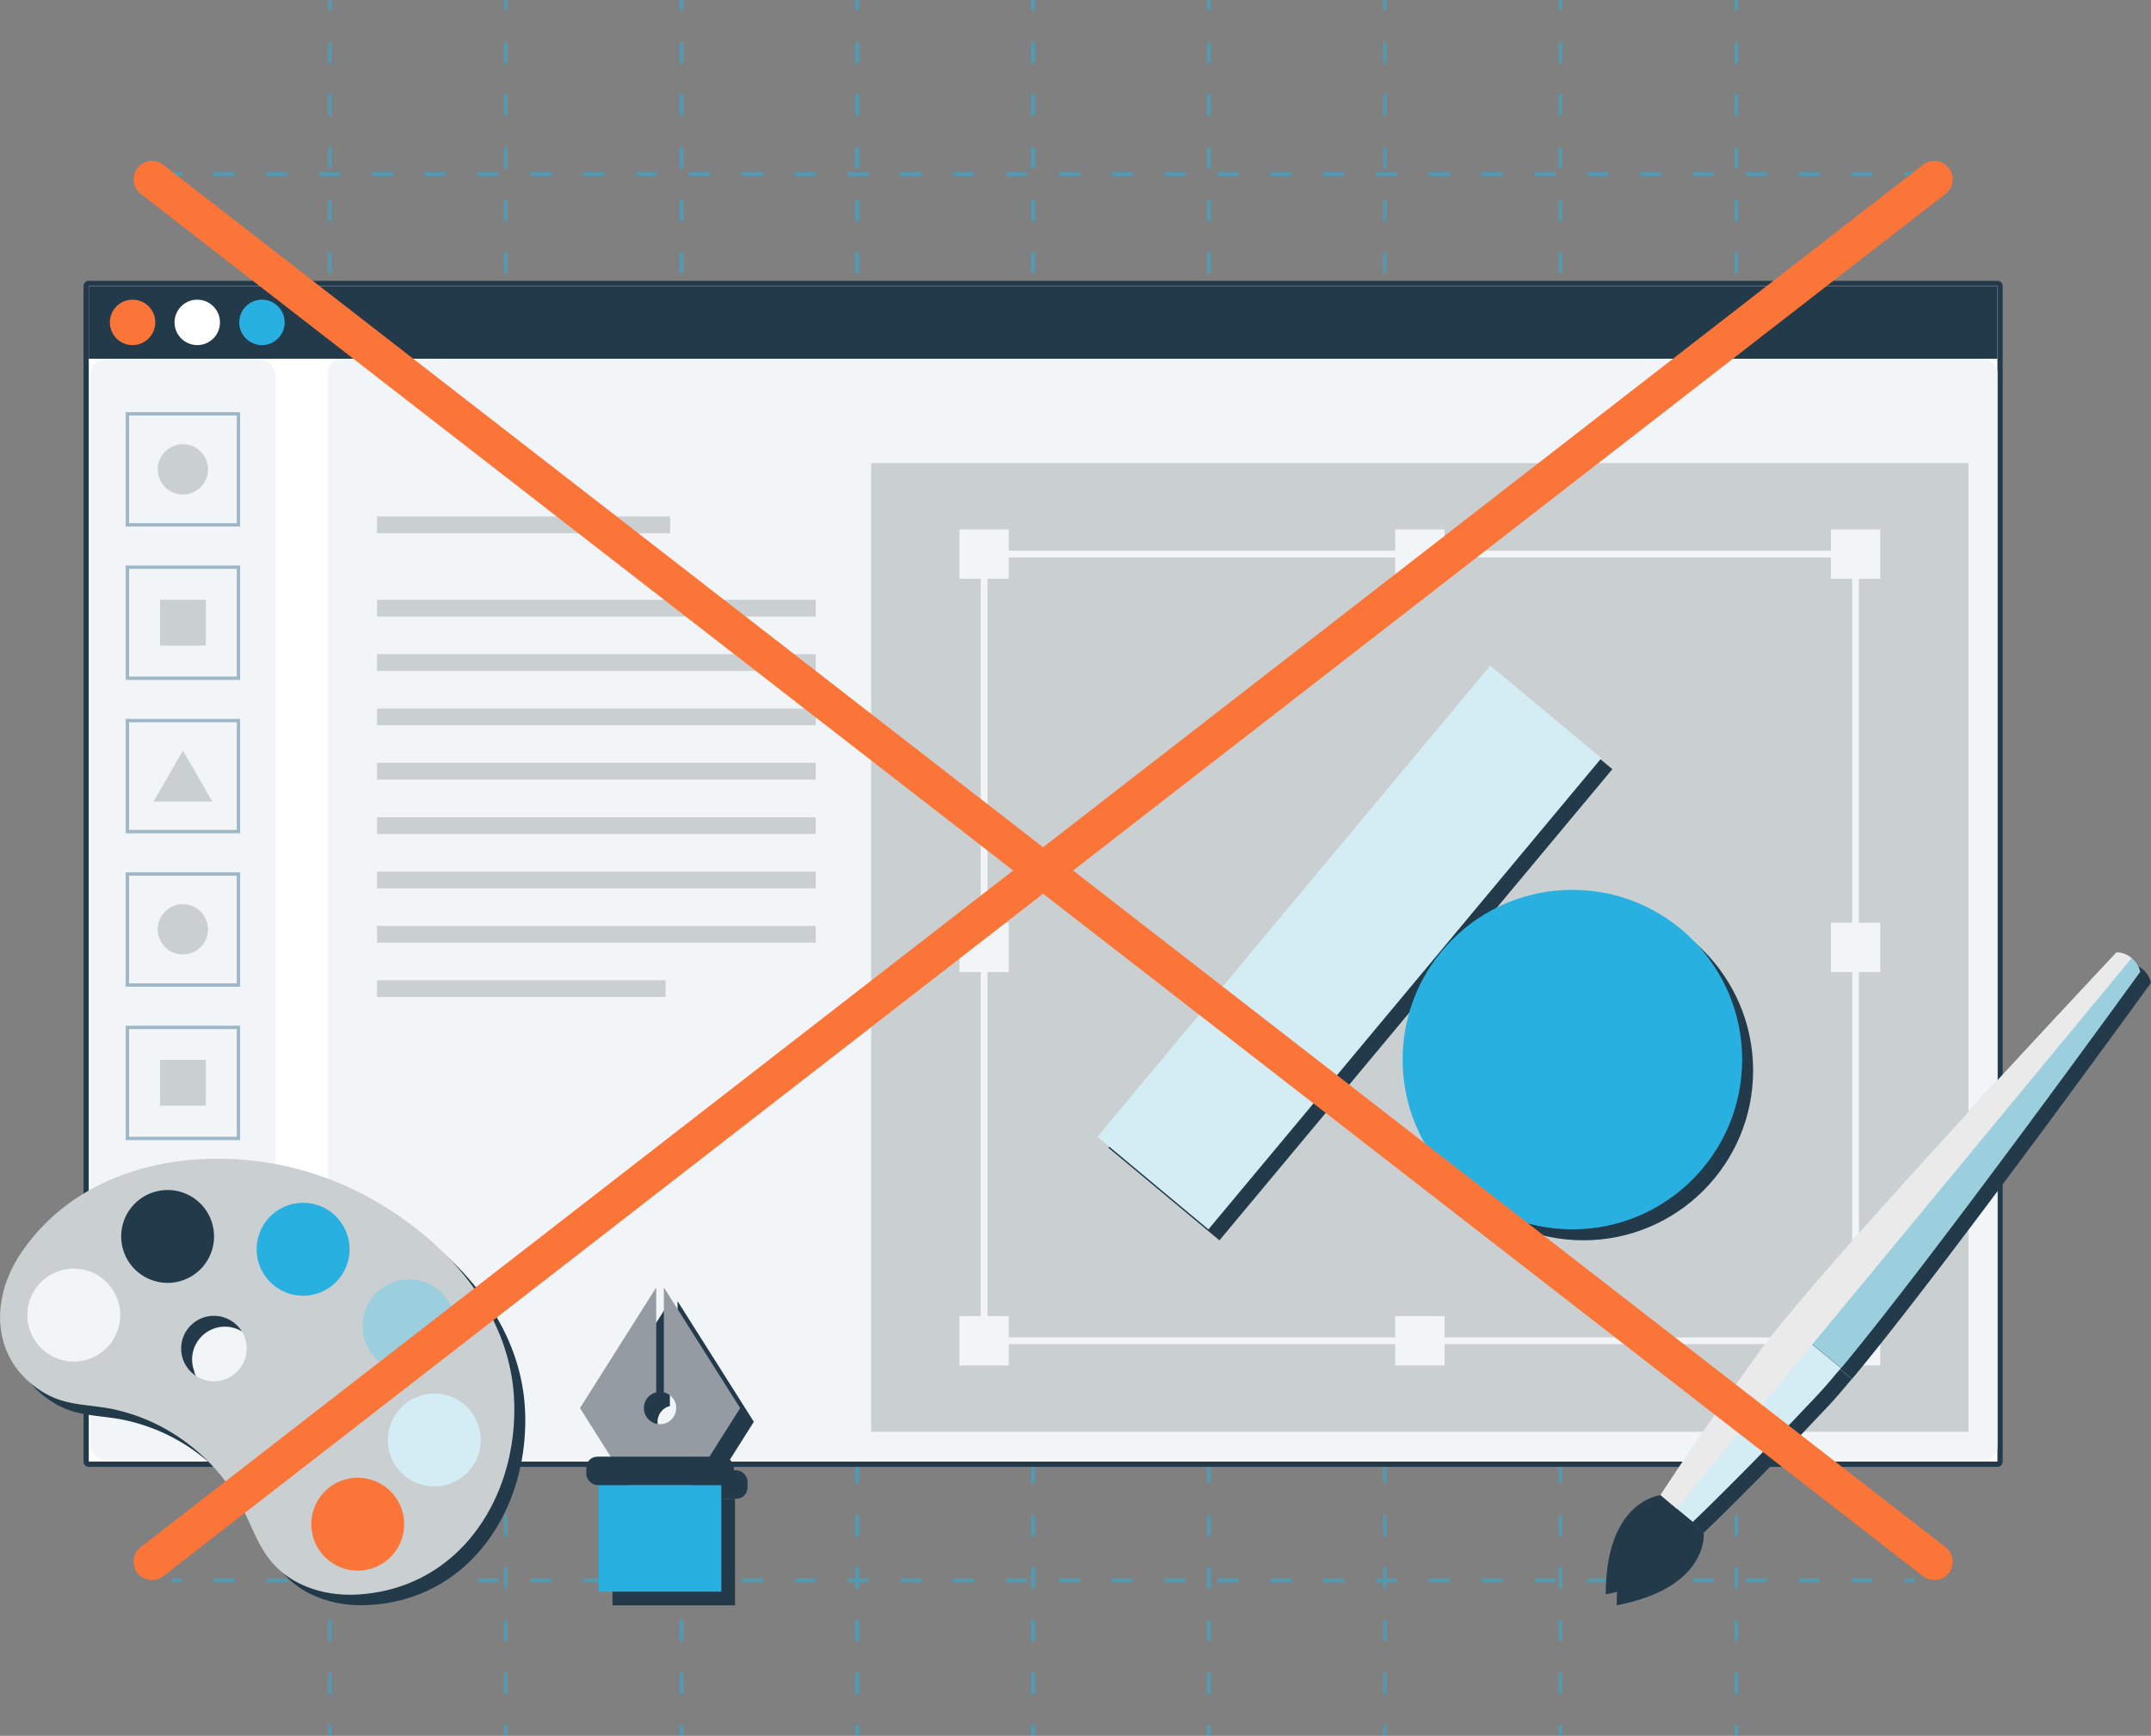 <svg xmlns="http://www.w3.org/2000/svg" width="410" height="330.92" viewBox="0 0 410 330.92"><rect x="0" y="0" width="410" height="330.92" fill="#808080" stroke="none"/><g style="isolation:isolate"><g id="Layer_15" data-name="Layer 15"><g style="opacity:0.5"><line x1="62.88" x2="62.88" y2="2" style="fill:none;stroke:#28b1e0;stroke-miterlimit:10;stroke-width:0.75px"/><line x1="62.88" y1="8.02" x2="62.88" y2="325.91" style="fill:none;stroke:#28b1e0;stroke-miterlimit:10;stroke-width:0.75px;stroke-dasharray:4.011,6.017"/><line x1="62.88" y1="328.92" x2="62.88" y2="330.92" style="fill:none;stroke:#28b1e0;stroke-miterlimit:10;stroke-width:0.75px"/><line x1="96.39" x2="96.39" y2="2" style="fill:none;stroke:#28b1e0;stroke-miterlimit:10;stroke-width:0.75px"/><line x1="96.39" y1="8.02" x2="96.39" y2="325.91" style="fill:none;stroke:#28b1e0;stroke-miterlimit:10;stroke-width:0.75px;stroke-dasharray:4.011,6.017"/><line x1="96.39" y1="328.92" x2="96.39" y2="330.92" style="fill:none;stroke:#28b1e0;stroke-miterlimit:10;stroke-width:0.75px"/><line x1="129.9" x2="129.9" y2="2" style="fill:none;stroke:#28b1e0;stroke-miterlimit:10;stroke-width:0.75px"/><line x1="129.9" y1="8.02" x2="129.9" y2="325.91" style="fill:none;stroke:#28b1e0;stroke-miterlimit:10;stroke-width:0.75px;stroke-dasharray:4.011,6.017"/><line x1="129.9" y1="328.92" x2="129.9" y2="330.92" style="fill:none;stroke:#28b1e0;stroke-miterlimit:10;stroke-width:0.75px"/><line x1="163.4" x2="163.4" y2="2" style="fill:none;stroke:#28b1e0;stroke-miterlimit:10;stroke-width:0.75px"/><line x1="163.4" y1="8.02" x2="163.4" y2="325.91" style="fill:none;stroke:#28b1e0;stroke-miterlimit:10;stroke-width:0.75px;stroke-dasharray:4.011,6.017"/><line x1="163.4" y1="328.92" x2="163.4" y2="330.92" style="fill:none;stroke:#28b1e0;stroke-miterlimit:10;stroke-width:0.75px"/><line x1="196.91" x2="196.91" y2="2" style="fill:none;stroke:#28b1e0;stroke-miterlimit:10;stroke-width:0.75px"/><line x1="196.91" y1="8.02" x2="196.91" y2="325.91" style="fill:none;stroke:#28b1e0;stroke-miterlimit:10;stroke-width:0.75px;stroke-dasharray:4.011,6.017"/><line x1="196.91" y1="328.92" x2="196.91" y2="330.92" style="fill:none;stroke:#28b1e0;stroke-miterlimit:10;stroke-width:0.75px"/><line x1="230.42" x2="230.42" y2="2" style="fill:none;stroke:#28b1e0;stroke-miterlimit:10;stroke-width:0.75px"/><line x1="230.42" y1="8.02" x2="230.42" y2="325.91" style="fill:none;stroke:#28b1e0;stroke-miterlimit:10;stroke-width:0.75px;stroke-dasharray:4.011,6.017"/><line x1="230.42" y1="328.92" x2="230.42" y2="330.92" style="fill:none;stroke:#28b1e0;stroke-miterlimit:10;stroke-width:0.75px"/><line x1="263.93" x2="263.93" y2="2" style="fill:none;stroke:#28b1e0;stroke-miterlimit:10;stroke-width:0.75px"/><line x1="263.93" y1="8.02" x2="263.93" y2="325.91" style="fill:none;stroke:#28b1e0;stroke-miterlimit:10;stroke-width:0.75px;stroke-dasharray:4.011,6.017"/><line x1="263.93" y1="328.92" x2="263.93" y2="330.92" style="fill:none;stroke:#28b1e0;stroke-miterlimit:10;stroke-width:0.75px"/><line x1="297.44" x2="297.44" y2="2" style="fill:none;stroke:#28b1e0;stroke-miterlimit:10;stroke-width:0.75px"/><line x1="297.44" y1="8.02" x2="297.44" y2="325.91" style="fill:none;stroke:#28b1e0;stroke-miterlimit:10;stroke-width:0.75px;stroke-dasharray:4.011,6.017"/><line x1="297.44" y1="328.92" x2="297.44" y2="330.92" style="fill:none;stroke:#28b1e0;stroke-miterlimit:10;stroke-width:0.75px"/><line x1="330.95" x2="330.95" y2="2" style="fill:none;stroke:#28b1e0;stroke-miterlimit:10;stroke-width:0.75px"/><line x1="330.95" y1="8.02" x2="330.95" y2="325.91" style="fill:none;stroke:#28b1e0;stroke-miterlimit:10;stroke-width:0.75px;stroke-dasharray:4.011,6.017"/><line x1="330.95" y1="328.92" x2="330.95" y2="330.92" style="fill:none;stroke:#28b1e0;stroke-miterlimit:10;stroke-width:0.75px"/><line x1="364.95" y1="33.2" x2="362.95" y2="33.2" style="fill:none;stroke:#28b1e0;stroke-miterlimit:10;stroke-width:0.75px"/><line x1="356.91" y1="33.2" x2="37.72" y2="33.2" style="fill:none;stroke:#28b1e0;stroke-miterlimit:10;stroke-width:0.75px;stroke-dasharray:4.028,6.042"/><line x1="34.7" y1="33.2" x2="32.7" y2="33.2" style="fill:none;stroke:#28b1e0;stroke-miterlimit:10;stroke-width:0.75px"/><line x1="364.95" y1="66.71" x2="362.95" y2="66.71" style="fill:none;stroke:#28b1e0;stroke-miterlimit:10;stroke-width:0.75px"/><line x1="356.91" y1="66.71" x2="37.72" y2="66.71" style="fill:none;stroke:#28b1e0;stroke-miterlimit:10;stroke-width:0.75px;stroke-dasharray:4.028,6.042"/><line x1="34.7" y1="66.71" x2="32.7" y2="66.71" style="fill:none;stroke:#28b1e0;stroke-miterlimit:10;stroke-width:0.75px"/><line x1="364.95" y1="100.21" x2="362.95" y2="100.21" style="fill:none;stroke:#28b1e0;stroke-miterlimit:10;stroke-width:0.75px"/><line x1="356.91" y1="100.21" x2="37.72" y2="100.21" style="fill:none;stroke:#28b1e0;stroke-miterlimit:10;stroke-width:0.75px;stroke-dasharray:4.028,6.042"/><line x1="34.7" y1="100.21" x2="32.7" y2="100.21" style="fill:none;stroke:#28b1e0;stroke-miterlimit:10;stroke-width:0.75px"/><line x1="364.95" y1="133.72" x2="362.95" y2="133.72" style="fill:none;stroke:#28b1e0;stroke-miterlimit:10;stroke-width:0.75px"/><line x1="356.91" y1="133.72" x2="37.72" y2="133.72" style="fill:none;stroke:#28b1e0;stroke-miterlimit:10;stroke-width:0.75px;stroke-dasharray:4.028,6.042"/><line x1="34.7" y1="133.72" x2="32.7" y2="133.72" style="fill:none;stroke:#28b1e0;stroke-miterlimit:10;stroke-width:0.75px"/><line x1="364.95" y1="167.23" x2="362.95" y2="167.23" style="fill:none;stroke:#28b1e0;stroke-miterlimit:10;stroke-width:0.75px"/><line x1="356.91" y1="167.23" x2="37.72" y2="167.23" style="fill:none;stroke:#28b1e0;stroke-miterlimit:10;stroke-width:0.75px;stroke-dasharray:4.028,6.042"/><line x1="34.7" y1="167.23" x2="32.7" y2="167.23" style="fill:none;stroke:#28b1e0;stroke-miterlimit:10;stroke-width:0.75px"/><line x1="364.95" y1="200.74" x2="362.95" y2="200.74" style="fill:none;stroke:#28b1e0;stroke-miterlimit:10;stroke-width:0.75px"/><line x1="356.91" y1="200.74" x2="37.72" y2="200.74" style="fill:none;stroke:#28b1e0;stroke-miterlimit:10;stroke-width:0.75px;stroke-dasharray:4.028,6.042"/><line x1="34.7" y1="200.74" x2="32.7" y2="200.74" style="fill:none;stroke:#28b1e0;stroke-miterlimit:10;stroke-width:0.75px"/><line x1="364.95" y1="234.25" x2="362.95" y2="234.25" style="fill:none;stroke:#28b1e0;stroke-miterlimit:10;stroke-width:0.75px"/><line x1="356.91" y1="234.25" x2="37.72" y2="234.25" style="fill:none;stroke:#28b1e0;stroke-miterlimit:10;stroke-width:0.75px;stroke-dasharray:4.028,6.042"/><line x1="34.7" y1="234.25" x2="32.7" y2="234.25" style="fill:none;stroke:#28b1e0;stroke-miterlimit:10;stroke-width:0.75px"/><line x1="364.95" y1="267.76" x2="362.95" y2="267.76" style="fill:none;stroke:#28b1e0;stroke-miterlimit:10;stroke-width:0.75px"/><line x1="356.91" y1="267.76" x2="37.72" y2="267.76" style="fill:none;stroke:#28b1e0;stroke-miterlimit:10;stroke-width:0.75px;stroke-dasharray:4.028,6.042"/><line x1="34.7" y1="267.76" x2="32.7" y2="267.76" style="fill:none;stroke:#28b1e0;stroke-miterlimit:10;stroke-width:0.75px"/><line x1="364.95" y1="301.27" x2="362.95" y2="301.27" style="fill:none;stroke:#28b1e0;stroke-miterlimit:10;stroke-width:0.75px"/><line x1="356.91" y1="301.27" x2="37.72" y2="301.27" style="fill:none;stroke:#28b1e0;stroke-miterlimit:10;stroke-width:0.75px;stroke-dasharray:4.028,6.042"/><line x1="34.7" y1="301.27" x2="32.7" y2="301.27" style="fill:none;stroke:#28b1e0;stroke-miterlimit:10;stroke-width:0.75px"/></g><rect x="16.42" y="54.04" width="364.81" height="225.1" rx="0.5" style="fill:#fff"/><path d="M380.73,54.54v224.1H16.92V54.54H380.73m0-1H16.92a1,1,0,0,0-1,1v224.1a1,1,0,0,0,1,1H380.73a1,1,0,0,0,1-1V54.54a1,1,0,0,0-1-1Z" style="fill:#223a4a"/><rect x="16.92" y="54.54" width="363.81" height="13.85" style="fill:#223a4a"/><circle cx="25.27" cy="61.46" r="4.33" style="fill:#fc7538"/><circle cx="37.6" cy="61.46" r="4.33" style="fill:#fff"/><circle cx="49.93" cy="61.46" r="4.33" style="fill:#28b1e0"/><rect x="62.5" y="68.51" width="318.23" height="209.9" rx="2.55" style="fill:#f2f5f7"/><rect x="166.05" y="88.29" width="209.16" height="184.66" style="fill:#cacfd1"/><rect x="71.87" y="98.46" width="55.86" height="3.19" style="fill:#cacfd1"/><rect x="71.87" y="114.35" width="83.62" height="3.19" style="fill:#cacfd1"/><rect x="71.87" y="124.71" width="83.62" height="3.19" style="fill:#cacfd1"/><rect x="71.87" y="135.07" width="83.62" height="3.19" style="fill:#cacfd1"/><rect x="71.87" y="145.43" width="83.62" height="3.19" style="fill:#cacfd1"/><rect x="71.87" y="155.8" width="83.62" height="3.19" style="fill:#cacfd1"/><rect x="71.87" y="166.16" width="83.62" height="3.19" style="fill:#cacfd1"/><rect x="71.87" y="176.52" width="83.62" height="3.19" style="fill:#cacfd1"/><rect x="71.87" y="186.88" width="54.99" height="3.19" style="fill:#cacfd1"/><rect x="17.21" y="68.51" width="35.31" height="209.9" rx="3.05" style="fill:#f2f5f7"/><rect x="24.28" y="78.89" width="21.17" height="21.17" style="fill:none;stroke:#9eb7c7;stroke-miterlimit:10;stroke-width:0.641px"/><rect x="24.28" y="108.13" width="21.17" height="21.17" style="fill:none;stroke:#9eb7c7;stroke-miterlimit:10;stroke-width:0.641px"/><rect x="24.28" y="137.37" width="21.17" height="21.17" style="fill:none;stroke:#9eb7c7;stroke-miterlimit:10;stroke-width:0.641px"/><rect x="24.28" y="166.62" width="21.17" height="21.17" style="fill:none;stroke:#9eb7c7;stroke-miterlimit:10;stroke-width:0.641px"/><rect x="24.28" y="195.86" width="21.17" height="21.17" style="fill:none;stroke:#9eb7c7;stroke-miterlimit:10;stroke-width:0.641px"/><rect x="24.28" y="225.1" width="21.17" height="21.17" style="fill:none;stroke:#9eb7c7;stroke-miterlimit:10;stroke-width:0.641px"/><path d="M39.65,89.47a4.79,4.79,0,1,1-4.78-4.78A4.78,4.78,0,0,1,39.65,89.47Z" style="fill:#cacfd1"/><path d="M29.09,266.36A2.13,2.13,0,1,1,27,264.23,2.13,2.13,0,0,1,29.09,266.36Z" style="fill:#cacfd1"/><path d="M37,266.36a2.13,2.13,0,1,1-2.13-2.13A2.13,2.13,0,0,1,37,266.36Z" style="fill:#cacfd1"/><path d="M44.9,266.36a2.13,2.13,0,1,1-2.12-2.13A2.12,2.12,0,0,1,44.9,266.36Z" style="fill:#cacfd1"/><rect x="30.5" y="114.34" width="8.74" height="8.74" style="fill:#cacfd1"/><polygon points="34.87 143.1 29.26 152.81 40.48 152.81 34.87 143.1" style="fill:#cacfd1"/><path d="M39.65,177.16a4.79,4.79,0,1,1-4.78-4.78A4.78,4.78,0,0,1,39.65,177.16Z" style="fill:#cacfd1"/><rect x="30.5" y="202.04" width="8.74" height="8.74" style="fill:#cacfd1"/><polygon points="34.87 230.79 29.26 240.51 40.48 240.51 34.87 230.79" style="fill:#cacfd1"/><rect x="187.58" y="105.63" width="166.1" height="149.97" style="fill:none;stroke:#f2f5f7;stroke-miterlimit:10;stroke-width:1.281px"/><rect x="182.88" y="100.93" width="9.41" height="9.41" style="fill:#f2f5f7"/><rect x="182.88" y="250.9" width="9.41" height="9.41" style="fill:#f2f5f7"/><rect x="348.98" y="100.93" width="9.41" height="9.41" style="fill:#f2f5f7"/><rect x="265.93" y="100.93" width="9.41" height="9.41" style="fill:#f2f5f7"/><rect x="265.93" y="250.9" width="9.41" height="9.41" style="fill:#f2f5f7"/><rect x="182.88" y="175.92" width="9.41" height="9.41" transform="translate(6.96 368.2) rotate(-90)" style="fill:#f2f5f7"/><rect x="348.98" y="175.92" width="9.41" height="9.41" transform="translate(173.06 534.3) rotate(-90)" style="fill:#f2f5f7"/><rect x="348.98" y="250.9" width="9.41" height="9.41" style="fill:#f2f5f7"/><circle cx="301.8" cy="204.09" r="32.36" style="fill:#223a4a"/><rect x="245.53" y="124.24" width="27.56" height="116.95" transform="translate(177.14 -123.67) rotate(39.82)" style="fill:#223a4a"/><circle cx="299.71" cy="202" r="32.36" style="fill:#28b1e0"/><rect x="243.44" y="122.15" width="27.56" height="116.95" transform="translate(175.31 -122.82) rotate(39.82)" style="fill:#d4ecf4"/><path d="M129.15,248.05v20a3.08,3.08,0,1,1-1.46,0v-20l-14.53,23,15.26,24.16,15.27-24.16Z" style="fill:#223a4a"/><rect x="116.74" y="285.72" width="23.36" height="20.32" style="fill:#223a4a"/><rect x="114.36" y="280.31" width="28.13" height="5.41" rx="2.11" style="fill:#223a4a"/><path d="M126.54,245.44v20a3.08,3.08,0,1,1-1.46,0v-20l-14.53,23,15.26,24.16,15.27-24.16Z" style="fill:#959ba2"/><rect x="114.13" y="283.11" width="23.36" height="20.32" style="fill:#28b1e0"/><rect x="111.75" y="277.7" width="28.13" height="5.41" rx="2.11" style="fill:#223a4a"/><path d="M405.51,183.66s-46.31,49.23-63.44,70.2l5.47,4.52h0L353,262.9c17.37-20.77,57-75.54,57-75.54a4.79,4.79,0,0,0-4.49-3.7Z" style="fill:#223a4a"/><path d="M347.54,258.38l-5.47-4.52c-1.73,2.09-3.16,3.91-4.21,5.36-11.61,16-19.24,27.86-19.24,27.86l3,2.61,3.1,2.56.05-.06s10.2-9.73,23.72-24.14c1.23-1.31,2.75-3.06,4.48-5.15l-5.48-4.51Z" style="fill:#223a4a"/><path d="M318.57,287.14s-10.44,1-10.41,18.89c17.61-3.35,16.6-13.78,16.6-13.78l-3.1-2.56Z" style="fill:#223a4a"/><path d="M403.42,181.57S357.11,230.8,340,251.77l5.47,4.52h0l5.48,4.51c17.37-20.77,57-75.54,57-75.54a4.79,4.79,0,0,0-4.49-3.7Z" style="fill:#9bcfdd"/><path d="M345.45,256.29,340,251.77c-1.73,2.09-3.16,3.92-4.21,5.36-11.6,16-19.24,27.86-19.24,27.86l3,2.61,3.1,2.56.05-.06s10.2-9.73,23.72-24.14c1.23-1.31,2.75-3.06,4.48-5.15l-5.48-4.51Z" style="fill:#d4ecf4"/><path d="M316.48,285.05s-10.44,1-10.41,18.89c17.61-3.35,16.6-13.78,16.6-13.78l-3.1-2.56Z" style="fill:#223a4a"/><g style="mix-blend-mode:multiply"><path d="M316.53,285s7.64-11.86,19.24-27.86c1.05-1.44,2.48-3.27,4.21-5.36,17.13-21,63.44-70.2,63.44-70.2a4.17,4.17,0,0,1,2.87,1.09L319.57,287.6Z" style="fill:#eaeaea"/></g><path d="M100.09,269.14c-.85-21.43-20-36.44-35.14-42.22C45,219.3,18.72,222.11,6,241.05c-6,9-5.51,20.42,4.3,26.42a15.31,15.31,0,0,0,4.09,1.73c2.87.77,5.79.83,8.9,1.43A35.7,35.7,0,0,1,36.2,276a37.27,37.27,0,0,1,11.27,12c2.57,4.34,3.65,9.16,7.37,12.82,3.88,3.8,9.55,5.41,15,5.18C89.52,305.19,100.82,287.65,100.09,269.14Zm-63-7.59a6.25,6.25,0,1,1,8.15,3.4A6.26,6.26,0,0,1,37,261.55Z" style="fill:#223a4a"/><path d="M98,267.05c-.85-21.42-20-36.44-35.14-42.22C42.92,217.21,16.63,220,3.93,239c-6,9-5.51,20.42,4.3,26.42a15.44,15.44,0,0,0,4.09,1.73c2.87.77,5.79.83,8.9,1.43A35.7,35.7,0,0,1,34.11,274a37.27,37.27,0,0,1,11.27,12c2.57,4.34,3.65,9.16,7.37,12.82,3.88,3.81,9.55,5.41,15,5.18C87.43,303.1,98.73,285.56,98,267.05Zm-63-7.59a6.24,6.24,0,1,1,8.15,3.4A6.26,6.26,0,0,1,35,259.46Z" style="fill:#cacfd1"/><circle cx="14.08" cy="250.69" r="8.86" transform="translate(-107.91 31.24) rotate(-25.85)" style="fill:#f2f5f7"/><path d="M37.82,242.34a8.85,8.85,0,1,1,.75-12.5A8.86,8.86,0,0,1,37.82,242.34Z" style="fill:#223a4a"/><circle cx="57.77" cy="238.16" r="8.86" transform="translate(-91.26 43.62) rotate(-23.82)" style="fill:#28b1e0"/><circle cx="77.96" cy="252.76" r="8.86" transform="translate(-97.42 54.75) rotate(-24.39)" style="fill:#9bcfdd"/><circle cx="82.79" cy="274.52" r="8.86" transform="translate(-10.67 3.45) rotate(-2.24)" style="fill:#d4ecf4"/><path d="M74.05,297.2a8.85,8.85,0,1,1,.76-12.5A8.85,8.85,0,0,1,74.05,297.2Z" style="fill:#fc7538"/><line x1="28.96" y1="34.18" x2="368.69" y2="297.72" style="fill:none;stroke:#fc7538;stroke-linecap:round;stroke-miterlimit:10;stroke-width:7px"/><line x1="28.96" y1="297.72" x2="368.69" y2="34.18" style="fill:none;stroke:#fc7538;stroke-linecap:round;stroke-miterlimit:10;stroke-width:7px"/></g></g></svg>